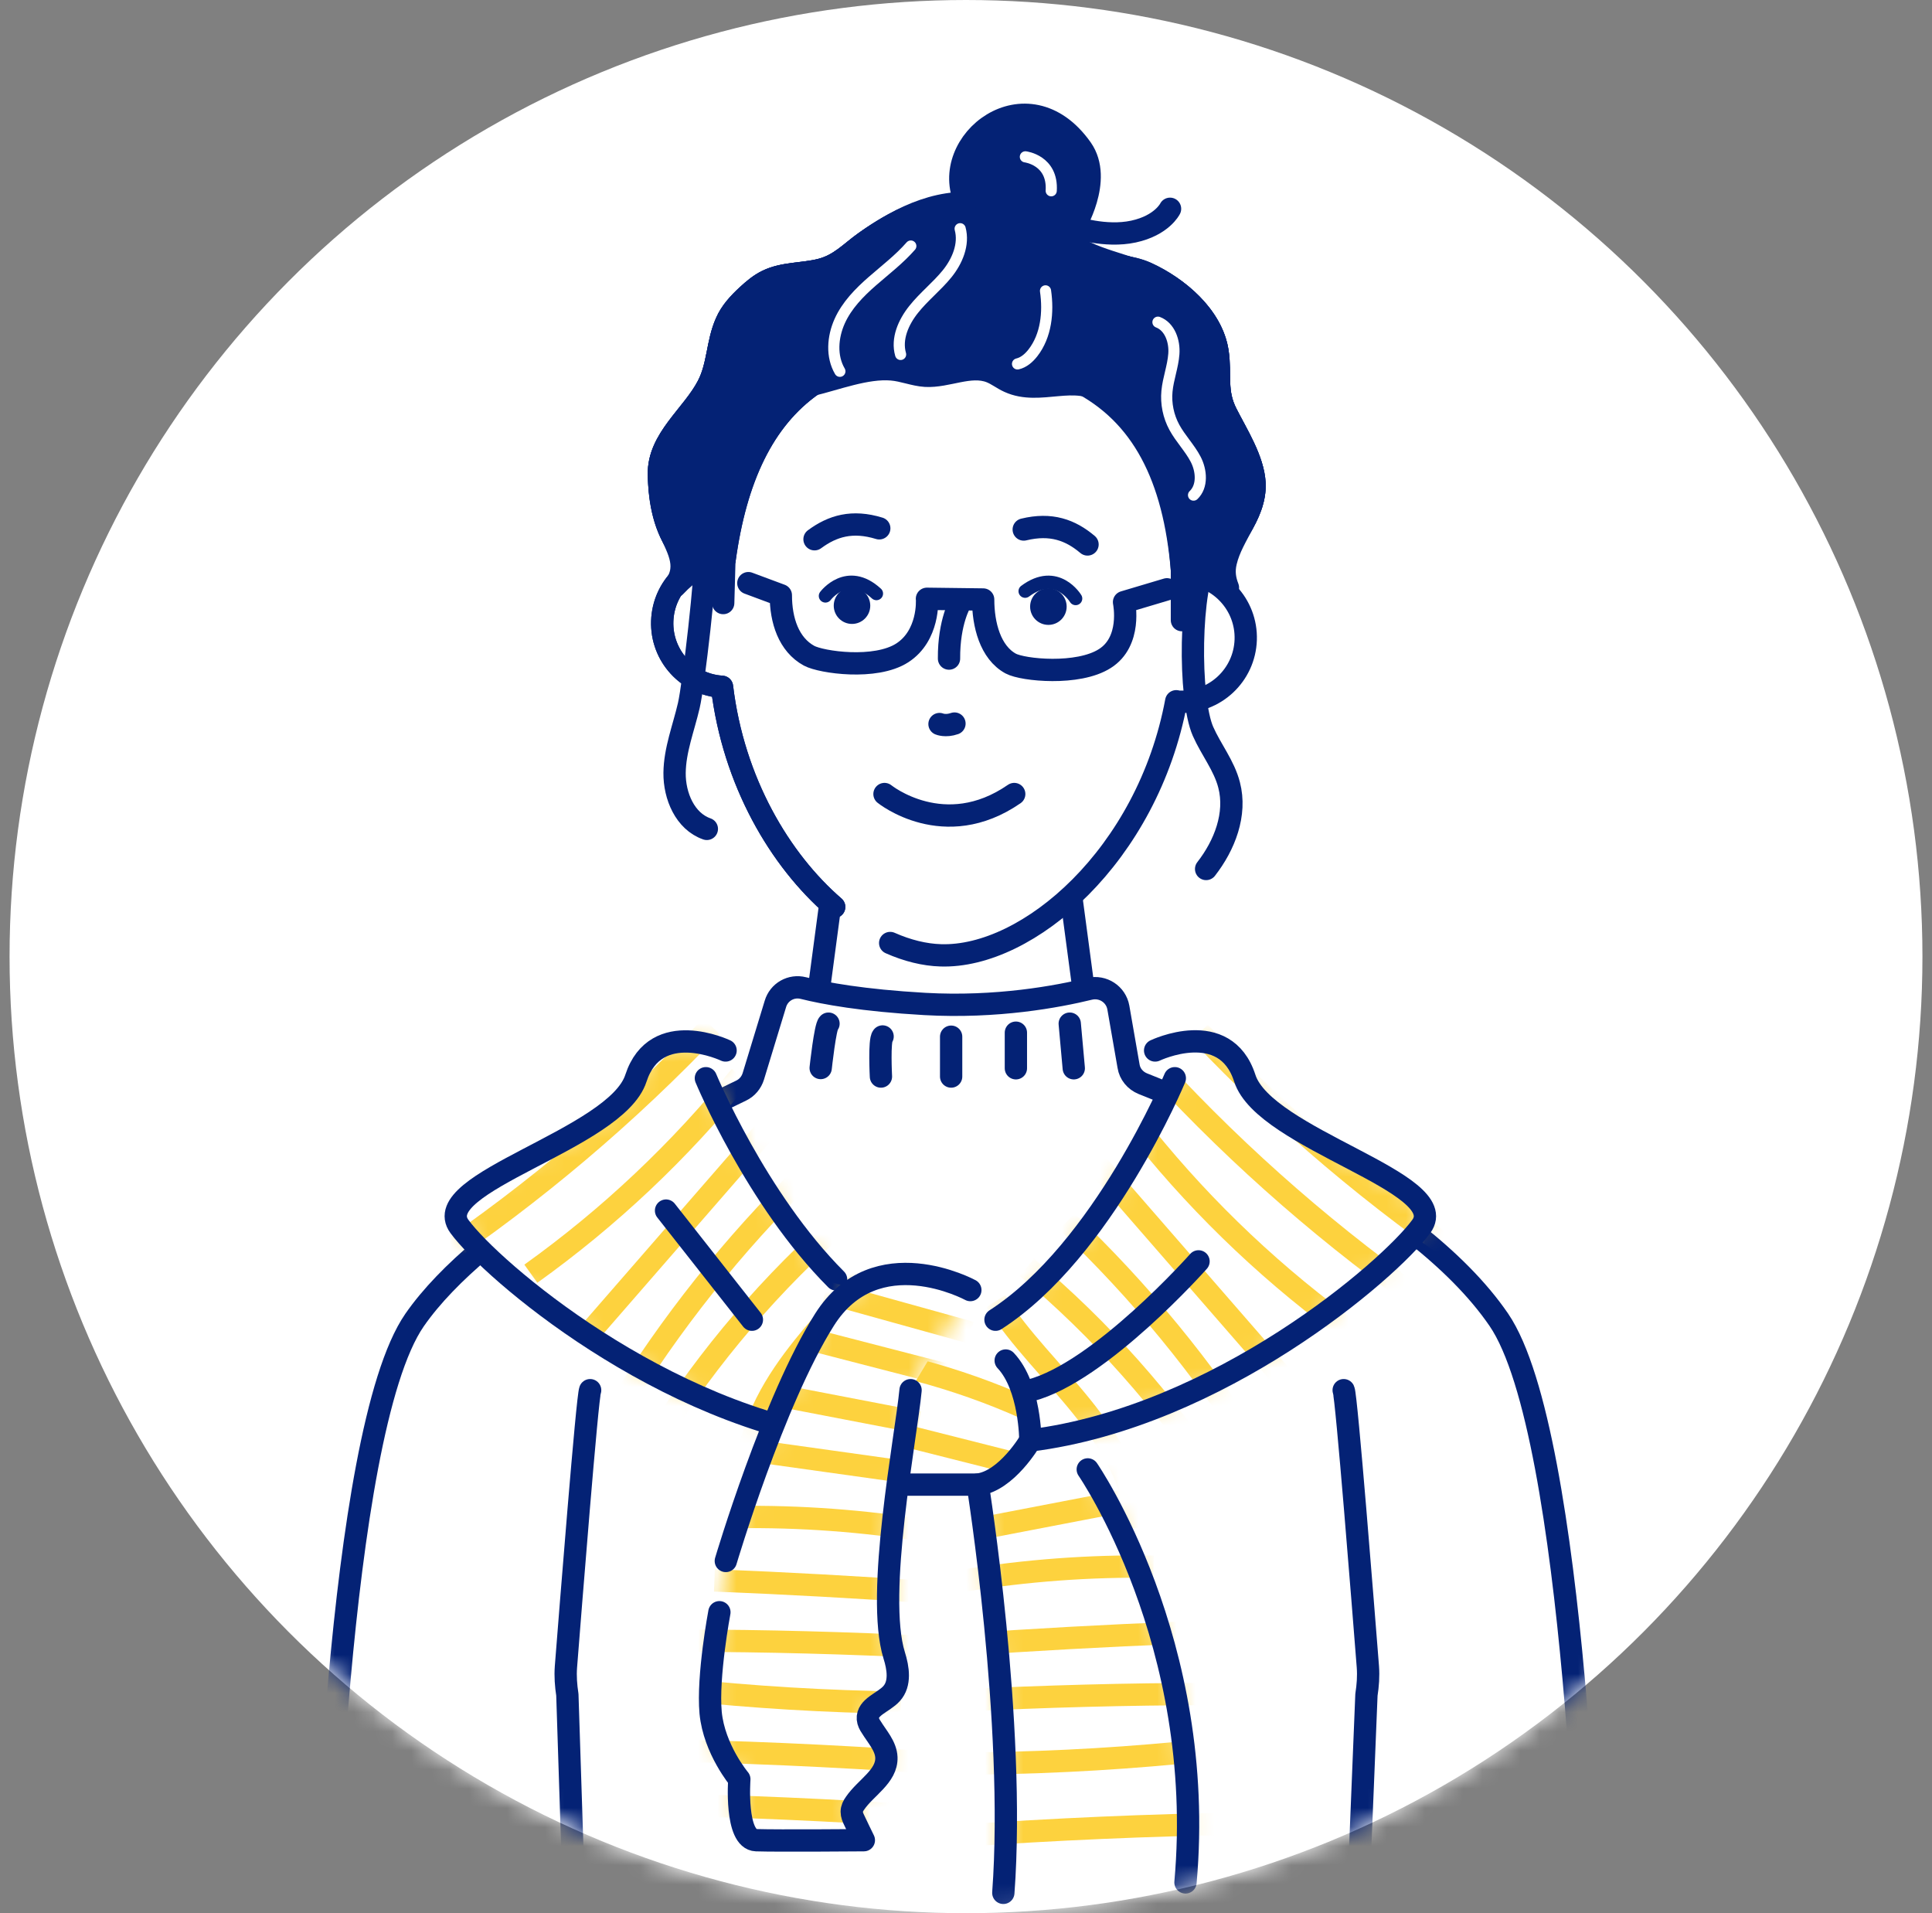 <svg width="101" height="100" viewBox="0 0 101 100" fill="none" xmlns="http://www.w3.org/2000/svg">
<rect x="0" y="0" width="101" height="100" fill="#808080" stroke="none"/>
<circle cx="50.5" cy="50" r="50" fill="white"/>
<mask id="mask0_132_1276" style="mask-type:alpha" maskUnits="userSpaceOnUse" x="0" y="0" width="101" height="100">
<circle cx="50.5" cy="50" r="50" fill="#F2F3F6"/>
</mask>
<g mask="url(#mask0_132_1276)">
<path d="M56.158 11.868C56.158 11.868 57.683 9.4 56.542 7.776C53.691 3.734 49.016 7.429 50.479 10.566L56.158 11.855V11.868Z" fill="#042275"/>
<path d="M57.423 57.523L55.848 45.719H43.61L42.035 57.523" fill="white"/>
<path d="M57.423 57.523L55.848 45.719H43.61L42.035 57.523" stroke="#042275" stroke-width="1.166" stroke-linecap="round" stroke-linejoin="round"/>
<path d="M83.115 101.988C83.115 101.988 82.433 74.944 78.353 68.98C73.939 62.532 62.544 57.746 59.742 56.642C59.345 56.481 59.06 56.134 58.998 55.725L58.464 52.662C58.34 51.968 57.658 51.522 56.964 51.683C55.29 52.092 52.116 52.687 48.346 52.476C45.085 52.29 43.089 51.918 41.998 51.645C41.365 51.484 40.721 51.844 40.535 52.476L39.382 56.258C39.282 56.581 39.059 56.853 38.749 57.002C34.298 59.135 25.184 63.946 21.675 68.993C17.558 74.932 16.914 102 16.914 102" fill="white"/>
<path d="M83.115 101.988C83.115 101.988 82.433 74.944 78.353 68.98C73.939 62.532 62.544 57.746 59.742 56.642C59.345 56.481 59.06 56.134 58.998 55.725L58.464 52.662C58.34 51.968 57.658 51.522 56.964 51.683C55.29 52.092 52.116 52.687 48.346 52.476C45.085 52.29 43.089 51.918 41.998 51.645C41.365 51.484 40.721 51.844 40.535 52.476L39.382 56.258C39.282 56.581 39.059 56.853 38.749 57.002C34.298 59.135 25.184 63.946 21.675 68.993C17.558 74.932 16.914 102 16.914 102" stroke="#042275" stroke-width="1.166" stroke-linecap="round" stroke-linejoin="round"/>
<path d="M70.244 72.663C70.393 72.973 71.273 84.132 71.509 87.121C71.546 87.617 71.509 88.1 71.434 88.584L70.889 101.988" stroke="#042275" stroke-width="1.166" stroke-linecap="round" stroke-linejoin="round"/>
<path d="M30.851 72.663C30.702 72.973 29.822 84.132 29.586 87.121C29.549 87.617 29.586 88.1 29.66 88.584L30.094 101.988" stroke="#042275" stroke-width="1.166" stroke-linecap="round" stroke-linejoin="round"/>
<path d="M55.923 53.505L56.134 55.837" stroke="#042275" stroke-width="1.166" stroke-linecap="round" stroke-linejoin="round"/>
<path d="M53.108 53.977V55.837" stroke="#042275" stroke-width="1.166" stroke-linecap="round" stroke-linejoin="round"/>
<path d="M49.723 54.187V56.27" stroke="#042275" stroke-width="1.166" stroke-linecap="round" stroke-linejoin="round"/>
<path d="M46.14 54.175C45.954 54.361 46.053 56.27 46.053 56.27" stroke="#042275" stroke-width="1.166" stroke-linecap="round" stroke-linejoin="round"/>
<path d="M43.312 53.505C43.139 53.642 42.903 55.824 42.903 55.824" stroke="#042275" stroke-width="1.166" stroke-linecap="round" stroke-linejoin="round"/>
<path d="M33.244 56.357C34.273 53.158 37.931 54.907 37.931 54.907L36.902 56.357C36.902 56.357 39.53 62.694 43.709 66.872L47.094 69.364L49.921 69.749L52.041 68.993C57.683 65.359 61.416 56.37 61.416 56.37L60.386 54.919C60.386 54.919 64.032 53.183 65.073 56.37C66.103 59.569 75.985 61.825 74.299 64.119C72.712 66.277 64.813 73.121 55.712 74.994L56.865 76.817C56.865 76.817 63.102 85.856 61.974 98.404L52.438 98.95C53.095 90.096 51.099 77.61 51.099 77.61H47.193C45.681 77.436 44.441 75.304 44.441 75.304C34.583 74.064 25.692 66.413 24.006 64.119C22.32 61.825 32.202 59.569 33.231 56.37L33.244 56.357Z" fill="white"/>
<mask id="mask1_132_1276" style="mask-type:luminance" maskUnits="userSpaceOnUse" x="23" y="54" width="52" height="45">
<path d="M33.244 56.357C34.273 53.158 37.931 54.907 37.931 54.907L36.902 56.357C36.902 56.357 39.53 62.694 43.709 66.872L47.094 69.364L49.921 69.749L52.041 68.993C57.683 65.359 61.416 56.37 61.416 56.37L60.386 54.919C60.386 54.919 64.032 53.183 65.073 56.37C66.103 59.569 75.985 61.825 74.299 64.119C72.712 66.277 64.813 73.121 55.712 74.994L56.865 76.817C56.865 76.817 63.102 85.856 61.974 98.404L52.438 98.95C53.095 90.096 51.099 77.61 51.099 77.61H47.193C45.681 77.436 44.441 75.304 44.441 75.304C34.583 74.064 25.692 66.413 24.006 64.119C22.32 61.825 32.202 59.569 33.231 56.37L33.244 56.357Z" fill="white"/>
</mask>
<g mask="url(#mask1_132_1276)">
<path d="M61.379 56.791C65.756 61.404 70.641 65.533 75.911 69.092" stroke="#FDD23E" stroke-width="1.166" stroke-miterlimit="10"/>
<path d="M62.718 53.964C67.095 58.577 71.98 62.706 77.25 66.265" stroke="#FDD23E" stroke-width="1.166" stroke-miterlimit="10"/>
<path d="M59.853 59.395C63.015 63.313 66.723 66.81 70.815 69.737" stroke="#FDD23E" stroke-width="1.166" stroke-miterlimit="10"/>
<path d="M57.064 60.524C60.722 64.727 64.379 68.93 68.037 73.134" stroke="#FDD23E" stroke-width="1.166" stroke-miterlimit="10"/>
<path d="M55.774 63.847C59.581 67.467 62.929 71.547 65.743 75.986" stroke="#FDD23E" stroke-width="1.166" stroke-miterlimit="10"/>
<path d="M53.679 66.24C57.535 69.476 60.92 73.283 63.685 77.499" stroke="#FDD23E" stroke-width="1.166" stroke-miterlimit="10"/>
<path d="M52.054 68.013C53.331 70.009 55.055 71.671 56.543 73.518C58.031 75.366 59.333 77.499 59.506 79.867" stroke="#FDD23E" stroke-width="1.166" stroke-miterlimit="10"/>
<path d="M53.691 73.642C51.819 72.799 49.884 72.117 47.9 71.596" stroke="#FDD23E" stroke-width="1.166" stroke-miterlimit="10"/>
<path d="M52.823 76.432C50.913 75.949 49.004 75.465 47.082 74.981" stroke="#FDD23E" stroke-width="1.166" stroke-miterlimit="10"/>
<path d="M59.395 78.329C56.816 78.825 54.237 79.321 51.657 79.817" stroke="#FDD23E" stroke-width="1.166" stroke-miterlimit="10"/>
<path d="M60.3 81.888C56.977 81.838 53.641 82.086 50.355 82.62" stroke="#FDD23E" stroke-width="1.166" stroke-miterlimit="10"/>
<path d="M61.577 85.347C57.808 85.496 54.038 85.707 50.281 85.967" stroke="#FDD23E" stroke-width="1.166" stroke-miterlimit="10"/>
<path d="M63.202 88.546C58.886 88.546 54.571 88.671 50.256 88.881" stroke="#FDD23E" stroke-width="1.166" stroke-miterlimit="10"/>
<path d="M63.065 91.473C59.221 91.882 55.352 92.118 51.471 92.167" stroke="#FDD23E" stroke-width="1.166" stroke-miterlimit="10"/>
<path d="M65.086 95.317C60.089 95.391 55.092 95.614 50.108 95.962" stroke="#FDD23E" stroke-width="1.166" stroke-miterlimit="10"/>
<path d="M37.187 53.63C32.81 58.242 27.925 62.371 22.655 65.93" stroke="#FDD23E" stroke-width="1.166" stroke-miterlimit="10"/>
<path d="M38.712 56.233C35.55 60.152 31.843 63.648 27.751 66.575" stroke="#FDD23E" stroke-width="1.166" stroke-miterlimit="10"/>
<path d="M41.515 57.362C37.857 61.565 34.199 65.769 30.541 69.972" stroke="#FDD23E" stroke-width="1.166" stroke-miterlimit="10"/>
<path d="M42.792 60.685C38.985 64.305 35.637 68.385 32.823 72.824" stroke="#FDD23E" stroke-width="1.166" stroke-miterlimit="10"/>
<path d="M44.887 63.066C41.031 66.302 37.646 70.109 34.881 74.324" stroke="#FDD23E" stroke-width="1.166" stroke-miterlimit="10"/>
<path d="M46.524 64.851C45.247 66.847 43.523 68.509 42.035 70.356C40.547 72.204 39.245 74.337 39.072 76.705" stroke="#FDD23E" stroke-width="1.166" stroke-miterlimit="10"/>
</g>
<path d="M37.931 54.907C37.931 54.907 34.286 53.171 33.244 56.357C32.215 59.556 22.332 61.813 24.019 64.107C25.705 66.401 34.596 74.039 44.453 75.291C44.453 75.291 45.693 77.424 47.206 77.598H51.112C52.624 77.424 53.864 75.291 53.864 75.291C63.722 74.051 72.613 66.401 74.299 64.107C75.985 61.813 66.103 59.556 65.074 56.357C64.044 53.158 60.387 54.907 60.387 54.907" stroke="#042275" stroke-width="1.166" stroke-linecap="round" stroke-linejoin="round"/>
<path d="M52.042 68.98C57.684 65.347 61.416 56.357 61.416 56.357" stroke="#042275" stroke-width="1.166" stroke-linecap="round" stroke-linejoin="round"/>
<path d="M36.902 56.357C36.902 56.357 39.531 62.694 43.709 66.872" stroke="#042275" stroke-width="1.166" stroke-linecap="round" stroke-linejoin="round"/>
<path d="M56.865 76.804C56.865 76.804 63.102 85.843 61.974 98.392" stroke="#042275" stroke-width="1.166" stroke-linecap="round" stroke-linejoin="round"/>
<path d="M51.112 77.598C51.112 77.598 53.108 90.084 52.451 98.937" stroke="#042275" stroke-width="1.166" stroke-linecap="round" stroke-linejoin="round"/>
<path d="M53.864 75.279C53.864 75.279 53.864 72.477 52.575 71.113" stroke="#042275" stroke-width="1.166" stroke-linecap="round" stroke-linejoin="round"/>
<path d="M62.656 65.93C62.656 65.93 57.522 71.72 53.864 72.675" stroke="#042275" stroke-width="1.166" stroke-linecap="round" stroke-linejoin="round"/>
<path d="M34.819 63.276L39.307 68.98" stroke="#042275" stroke-width="1.166" stroke-linecap="round" stroke-linejoin="round"/>
<path d="M47.602 72.663C47.367 75.13 45.755 83.351 46.747 86.525C46.958 87.195 47.082 88.001 46.61 88.522C46.189 88.993 45.321 89.216 45.37 89.849C45.383 89.997 45.457 90.146 45.544 90.27C45.854 90.778 46.313 91.262 46.338 91.857C46.375 92.849 45.259 93.432 44.701 94.25C44.602 94.387 44.527 94.535 44.527 94.697C44.527 94.858 44.589 95.007 44.664 95.156C44.825 95.503 44.998 95.85 45.16 96.185C45.16 96.185 40.646 96.222 39.53 96.185C38.414 96.147 38.65 92.998 38.65 92.998C38.65 92.998 37.336 91.436 37.15 89.526C36.976 87.617 37.608 84.269 37.608 84.269L37.943 81.59C37.943 81.59 40.435 73.221 43.101 68.98C45.767 64.739 50.727 67.43 50.727 67.43L47.59 72.663H47.602Z" fill="white"/>
<mask id="mask2_132_1276" style="mask-type:luminance" maskUnits="userSpaceOnUse" x="37" y="66" width="14" height="31">
<path d="M47.602 72.663C47.367 75.13 45.755 83.351 46.747 86.525C46.958 87.195 47.082 88.001 46.61 88.522C46.189 88.993 45.321 89.216 45.37 89.849C45.383 89.997 45.457 90.146 45.544 90.27C45.854 90.778 46.313 91.262 46.338 91.857C46.375 92.849 45.259 93.432 44.701 94.25C44.602 94.387 44.527 94.535 44.527 94.697C44.527 94.858 44.589 95.007 44.664 95.156C44.825 95.503 44.998 95.85 45.16 96.185C45.16 96.185 40.646 96.222 39.53 96.185C38.414 96.147 38.65 92.998 38.65 92.998C38.65 92.998 37.336 91.436 37.15 89.526C36.976 87.617 37.608 84.269 37.608 84.269L37.943 81.59C37.943 81.59 40.435 73.221 43.101 68.98C45.767 64.739 50.727 67.43 50.727 67.43L47.59 72.663H47.602Z" fill="white"/>
</mask>
<g mask="url(#mask2_132_1276)">
<path d="M39.369 75.825C41.973 76.184 44.565 76.556 47.169 76.916" stroke="#FDD23E" stroke-width="1.166" stroke-miterlimit="10"/>
<path d="M40.299 72.861C42.878 73.357 45.458 73.853 48.037 74.349" stroke="#FDD23E" stroke-width="1.166" stroke-miterlimit="10"/>
<path d="M41.825 69.873C44.366 70.53 46.908 71.187 49.45 71.844" stroke="#FDD23E" stroke-width="1.166" stroke-miterlimit="10"/>
<path d="M43.151 67.542C45.68 68.249 48.21 68.943 50.739 69.65" stroke="#FDD23E" stroke-width="1.166" stroke-miterlimit="10"/>
<path d="M38.513 79.296C41.837 79.247 45.172 79.495 48.458 80.028" stroke="#FDD23E" stroke-width="1.166" stroke-miterlimit="10"/>
<path d="M37.348 82.607C41.117 82.756 44.887 82.967 48.644 83.227" stroke="#FDD23E" stroke-width="1.166" stroke-miterlimit="10"/>
<path d="M35.711 85.757C40.026 85.757 44.341 85.881 48.656 86.091" stroke="#FDD23E" stroke-width="1.166" stroke-miterlimit="10"/>
<path d="M35.501 88.299C39.344 88.708 43.213 88.943 47.094 88.993" stroke="#FDD23E" stroke-width="1.166" stroke-miterlimit="10"/>
<path d="M33.541 91.473C38.538 91.547 43.535 91.77 48.52 92.118" stroke="#FDD23E" stroke-width="1.166" stroke-miterlimit="10"/>
<path d="M33.603 94.312C38.6 94.387 43.597 94.61 48.582 94.957" stroke="#FDD23E" stroke-width="1.166" stroke-miterlimit="10"/>
</g>
<path d="M50.727 67.43C50.727 67.43 45.78 64.739 43.102 68.98C40.423 73.221 37.944 81.59 37.944 81.59" stroke="#042275" stroke-width="1.166" stroke-linecap="round" stroke-linejoin="round"/>
<path d="M47.602 72.663C47.367 75.13 45.755 83.351 46.747 86.525C46.958 87.195 47.082 88.001 46.61 88.522C46.189 88.993 45.321 89.216 45.37 89.849C45.383 89.997 45.457 90.146 45.544 90.27C45.854 90.778 46.313 91.262 46.338 91.857C46.375 92.849 45.259 93.432 44.701 94.25C44.602 94.387 44.527 94.535 44.527 94.697C44.527 94.858 44.589 95.007 44.664 95.156C44.825 95.503 44.998 95.85 45.16 96.185C45.16 96.185 40.646 96.222 39.53 96.185C38.414 96.147 38.65 92.998 38.65 92.998C38.65 92.998 37.336 91.436 37.15 89.526C36.976 87.617 37.608 84.269 37.608 84.269" stroke="#042275" stroke-width="1.166" stroke-linecap="round" stroke-linejoin="round"/>
<path d="M35.637 29.413C35.587 28.905 35.339 28.421 35.116 27.938C34.657 26.946 34.484 25.879 34.459 24.788C34.422 22.928 36.207 21.713 37.013 20.163C37.571 19.097 37.497 17.919 37.98 16.84C38.216 16.294 38.638 15.836 39.084 15.427C39.394 15.141 39.729 14.856 40.113 14.67C40.969 14.249 41.985 14.323 42.915 14.087C43.932 13.827 44.465 13.182 45.259 12.624C47.144 11.285 50.119 10.144 52.45 10.777C53.517 11.062 54.422 11.732 55.377 12.289C56.307 12.847 57.299 13.306 58.316 13.666C59.109 13.951 60.076 14.038 60.783 14.521C62.035 15.389 63.437 16.803 63.66 18.365C63.846 19.593 63.536 20.448 64.131 21.614C64.677 22.693 65.532 24.019 65.594 25.247C65.668 26.785 64.428 27.925 64.094 29.351C63.709 30.951 65.21 31.843 65.16 33.418C65.098 35.266 63.548 36.717 61.676 36.654C60.138 44.392 54.373 50.083 49.376 49.922C49.363 49.922 49.351 49.922 49.326 49.922C49.289 49.922 49.239 49.922 49.202 49.922C48.359 49.897 47.453 49.674 46.561 49.277L46.598 49.24C45.569 48.794 44.577 48.124 43.635 47.269V47.38C40.795 44.925 38.365 40.833 37.77 35.873C35.972 35.762 34.583 34.249 34.645 32.439C34.682 31.471 35.24 31.013 35.562 30.194C35.674 29.922 35.699 29.661 35.674 29.413H35.637Z" fill="white"/>
<path d="M46.239 41.503C46.239 41.503 49.363 44.032 53.021 41.503" stroke="#042275" stroke-width="1.166" stroke-linecap="round" stroke-linejoin="round"/>
<path d="M64.168 30.715C63.462 30.306 62.656 30.046 61.8 29.959C61.664 27.739 61.242 25.532 60.213 23.585C59.605 22.432 58.762 21.354 57.708 20.572C56.195 19.469 54.373 20.696 52.748 19.952C52.413 19.803 52.128 19.568 51.781 19.432C50.715 19.022 49.524 19.704 48.384 19.642C47.788 19.605 47.218 19.357 46.611 19.308C45.284 19.196 43.709 19.816 42.407 20.126C39.84 21.874 38.402 24.887 37.832 29.029C36.852 29.351 35.984 29.909 35.29 30.653C35.364 30.517 35.451 30.368 35.513 30.207C35.625 29.934 35.649 29.674 35.625 29.426C35.575 28.917 35.327 28.434 35.104 27.95C34.645 26.958 34.471 25.892 34.447 24.801C34.409 22.941 36.195 21.726 37.001 20.175C37.559 19.109 37.484 17.931 37.968 16.852C38.204 16.307 38.625 15.848 39.072 15.439C39.382 15.154 39.716 14.868 40.101 14.682C40.956 14.261 41.973 14.335 42.903 14.1C43.92 13.839 44.453 13.195 45.247 12.637C47.156 11.285 49.314 10.243 51.694 10.727C52.475 10.888 53.244 11.124 53.964 11.496C54.757 11.905 55.464 12.475 56.233 12.922C57.696 13.777 59.519 13.939 60.92 14.819C62.184 15.6 63.412 16.852 63.648 18.378C63.834 19.605 63.523 20.461 64.119 21.626C64.664 22.705 65.52 24.032 65.582 25.259C65.656 26.797 64.416 27.938 64.082 29.364C63.958 29.872 64.032 30.306 64.193 30.715H64.168Z" fill="#042275" stroke="#042275" stroke-width="1.166" stroke-linecap="round" stroke-linejoin="round"/>
<path d="M54.807 32.662C55.334 32.662 55.762 32.234 55.762 31.707C55.762 31.18 55.334 30.752 54.807 30.752C54.279 30.752 53.852 31.18 53.852 31.707C53.852 32.234 54.279 32.662 54.807 32.662Z" fill="#042275"/>
<path d="M49.115 37.845C49.115 37.845 49.438 37.981 49.897 37.82" stroke="#042275" stroke-width="1.166" stroke-linecap="round" stroke-linejoin="round"/>
<path d="M56.853 28.458C55.96 27.702 54.944 27.33 53.518 27.677" stroke="#042275" stroke-width="1.166" stroke-linecap="round" stroke-linejoin="round"/>
<path d="M50.219 31.471C50.219 31.471 49.599 32.476 49.612 34.423" stroke="#042275" stroke-width="1.166" stroke-linecap="round" stroke-linejoin="round"/>
<path d="M37.869 29.277L37.807 31.521" stroke="#042275" stroke-width="1.166" stroke-linecap="round" stroke-linejoin="round"/>
<path d="M61.8 29.983C61.8 29.983 61.85 29.983 61.887 29.983C63.734 30.046 65.185 31.595 65.123 33.443C65.061 35.291 63.511 36.741 61.664 36.679C61.602 36.679 61.552 36.667 61.49 36.654C59.99 44.702 53.74 50.083 49.178 49.934C48.334 49.91 47.429 49.686 46.536 49.29" stroke="#042275" stroke-width="1.166" stroke-linecap="round" stroke-linejoin="round"/>
<path d="M43.61 47.405C40.771 44.95 38.34 40.858 37.745 35.898C35.947 35.786 34.558 34.274 34.62 32.463C34.682 30.678 36.121 29.277 37.882 29.239C38.464 24.999 39.903 21.924 42.457 20.126" stroke="#042275" stroke-width="1.166" stroke-linecap="round" stroke-linejoin="round"/>
<path d="M61.007 30.802L58.762 31.471C58.775 31.546 59.172 33.53 57.758 34.422C56.357 35.315 53.48 35.03 52.836 34.683C51.769 34.1 51.397 32.649 51.397 31.335L48.458 31.298C48.471 31.372 48.57 33.22 47.169 34.125C45.768 35.03 42.941 34.621 42.296 34.274C41.23 33.691 40.82 32.426 40.82 31.112L39.122 30.48" stroke="#042275" stroke-width="1.166" stroke-linecap="round" stroke-linejoin="round"/>
<path d="M43.61 47.405C40.771 44.95 38.34 40.858 37.745 35.898C35.947 35.786 34.558 34.274 34.62 32.463C34.682 30.678 36.121 29.277 37.882 29.239C38.464 24.999 39.903 21.924 42.457 20.126" stroke="#042275" stroke-width="1.166" stroke-linecap="round" stroke-linejoin="round"/>
<path d="M56.345 19.927C59.73 21.639 61.379 24.949 61.788 29.785V32.414" stroke="#042275" stroke-width="1.166" stroke-linecap="round" stroke-linejoin="round"/>
<path d="M35.625 28.756C34.732 27.677 34.472 26.202 34.447 24.8C34.41 22.941 36.195 21.725 37.001 20.175C37.559 19.109 37.485 17.931 37.968 16.852C38.204 16.307 38.626 15.848 39.072 15.439C39.382 15.154 39.717 14.868 40.101 14.682C40.957 14.261 41.973 14.335 42.903 14.1C43.92 13.839 44.453 13.195 45.247 12.637C45.978 12.116 46.921 11.545 47.764 11.235C49.227 10.702 51.695 10.43 53.232 10.789C54.745 11.149 55.848 12.872 57.237 13.529C58.068 13.926 59.072 13.877 59.94 14.273C61.552 15.005 63.363 16.518 63.648 18.378C63.834 19.605 63.524 20.461 64.119 21.626C64.665 22.705 65.52 24.032 65.582 25.259C65.619 26.102 65.272 26.884 64.826 27.615" stroke="#042275" stroke-width="1.166" stroke-linecap="round" stroke-linejoin="round"/>
<path d="M37.498 22.16C37.287 22.879 37.15 23.635 37.2 24.379C37.249 25.123 37.473 25.879 37.919 26.474" stroke="#042275" stroke-width="1.166" stroke-linecap="round" stroke-linejoin="round"/>
<path d="M63.152 29.053C62.16 30.641 62.135 36.518 62.891 38.229C63.313 39.184 63.995 40.015 64.255 41.032C64.652 42.557 64.02 44.181 63.053 45.421" stroke="#042275" stroke-width="1.166" stroke-linecap="round" stroke-linejoin="round"/>
<path d="M36.877 28.818C36.939 29.884 36.257 35.836 36.009 36.878C35.736 38.056 35.278 39.196 35.265 40.399C35.253 41.602 35.811 42.929 36.952 43.325" stroke="#042275" stroke-width="1.166" stroke-linecap="round" stroke-linejoin="round"/>
<path d="M44.541 32.612C45.068 32.612 45.495 32.185 45.495 31.657C45.495 31.13 45.068 30.703 44.541 30.703C44.013 30.703 43.586 31.13 43.586 31.657C43.586 32.185 44.013 32.612 44.541 32.612Z" fill="#042275"/>
<path d="M42.581 28.186C43.523 27.491 44.553 27.181 45.966 27.615" stroke="#042275" stroke-width="1.166" stroke-linecap="round" stroke-linejoin="round"/>
<path d="M35.625 28.756C34.732 27.677 34.472 26.202 34.447 24.8C34.41 22.941 36.195 21.725 37.001 20.175C37.559 19.109 37.485 17.931 37.968 16.852C38.204 16.307 38.626 15.848 39.072 15.439C39.382 15.154 39.717 14.868 40.101 14.682C40.957 14.261 41.973 14.335 42.903 14.1C43.92 13.839 44.453 13.195 45.247 12.637C45.978 12.116 46.921 11.545 47.764 11.235C49.227 10.702 51.695 10.43 53.232 10.789C54.745 11.149 55.848 12.872 57.237 13.529C58.068 13.926 59.072 13.877 59.94 14.273C61.552 15.005 63.363 16.518 63.648 18.378C63.834 19.605 63.524 20.461 64.119 21.626C64.665 22.705 65.52 24.032 65.582 25.259C65.619 26.102 65.272 26.884 64.826 27.615" stroke="#042275" stroke-width="1.166" stroke-linecap="round" stroke-linejoin="round"/>
<path d="M61.167 10.913C61.167 10.913 60.746 11.781 59.258 12.103C57.77 12.426 56.158 11.868 56.158 11.868C56.158 11.868 57.683 9.4 56.542 7.776C53.691 3.734 49.016 7.429 50.479 10.566" stroke="#042275" stroke-width="1.166" stroke-linecap="round" stroke-linejoin="round"/>
<path d="M50.194 11.955C50.417 12.773 50.045 13.653 49.512 14.311C48.979 14.968 48.297 15.501 47.764 16.171C47.23 16.84 46.846 17.708 47.081 18.526" stroke="white" stroke-width="0.583" stroke-linecap="round" stroke-linejoin="round"/>
<path d="M54.657 15.203C54.819 16.319 54.695 17.547 54 18.44C53.789 18.712 53.517 18.948 53.194 19.022" stroke="white" stroke-width="0.583" stroke-linecap="round" stroke-linejoin="round"/>
<path d="M47.615 12.86C47.02 13.542 46.288 14.1 45.606 14.695C44.924 15.29 44.267 15.96 43.895 16.791C43.523 17.621 43.449 18.626 43.907 19.407" stroke="white" stroke-width="0.583" stroke-linecap="round" stroke-linejoin="round"/>
<path d="M60.535 16.84C61.155 17.076 61.416 17.832 61.366 18.502C61.316 19.171 61.068 19.791 61.006 20.448C60.944 21.093 61.081 21.763 61.391 22.333C61.713 22.928 62.197 23.412 62.507 24.007C62.817 24.602 62.879 25.421 62.395 25.879" stroke="white" stroke-width="0.583" stroke-linecap="round" stroke-linejoin="round"/>
<path d="M53.604 8.198C53.604 8.198 55.054 8.371 54.955 9.971" stroke="white" stroke-width="0.583" stroke-linecap="round" stroke-linejoin="round"/>
<path d="M56.232 31.285C56.232 31.285 55.253 29.661 53.591 30.901" stroke="#042275" stroke-width="0.694" stroke-linecap="round" stroke-linejoin="round"/>
<path d="M43.151 31.149C43.151 31.149 44.292 29.624 45.817 31.025" stroke="#042275" stroke-width="0.694" stroke-linecap="round" stroke-linejoin="round"/>
</g>
</svg>
